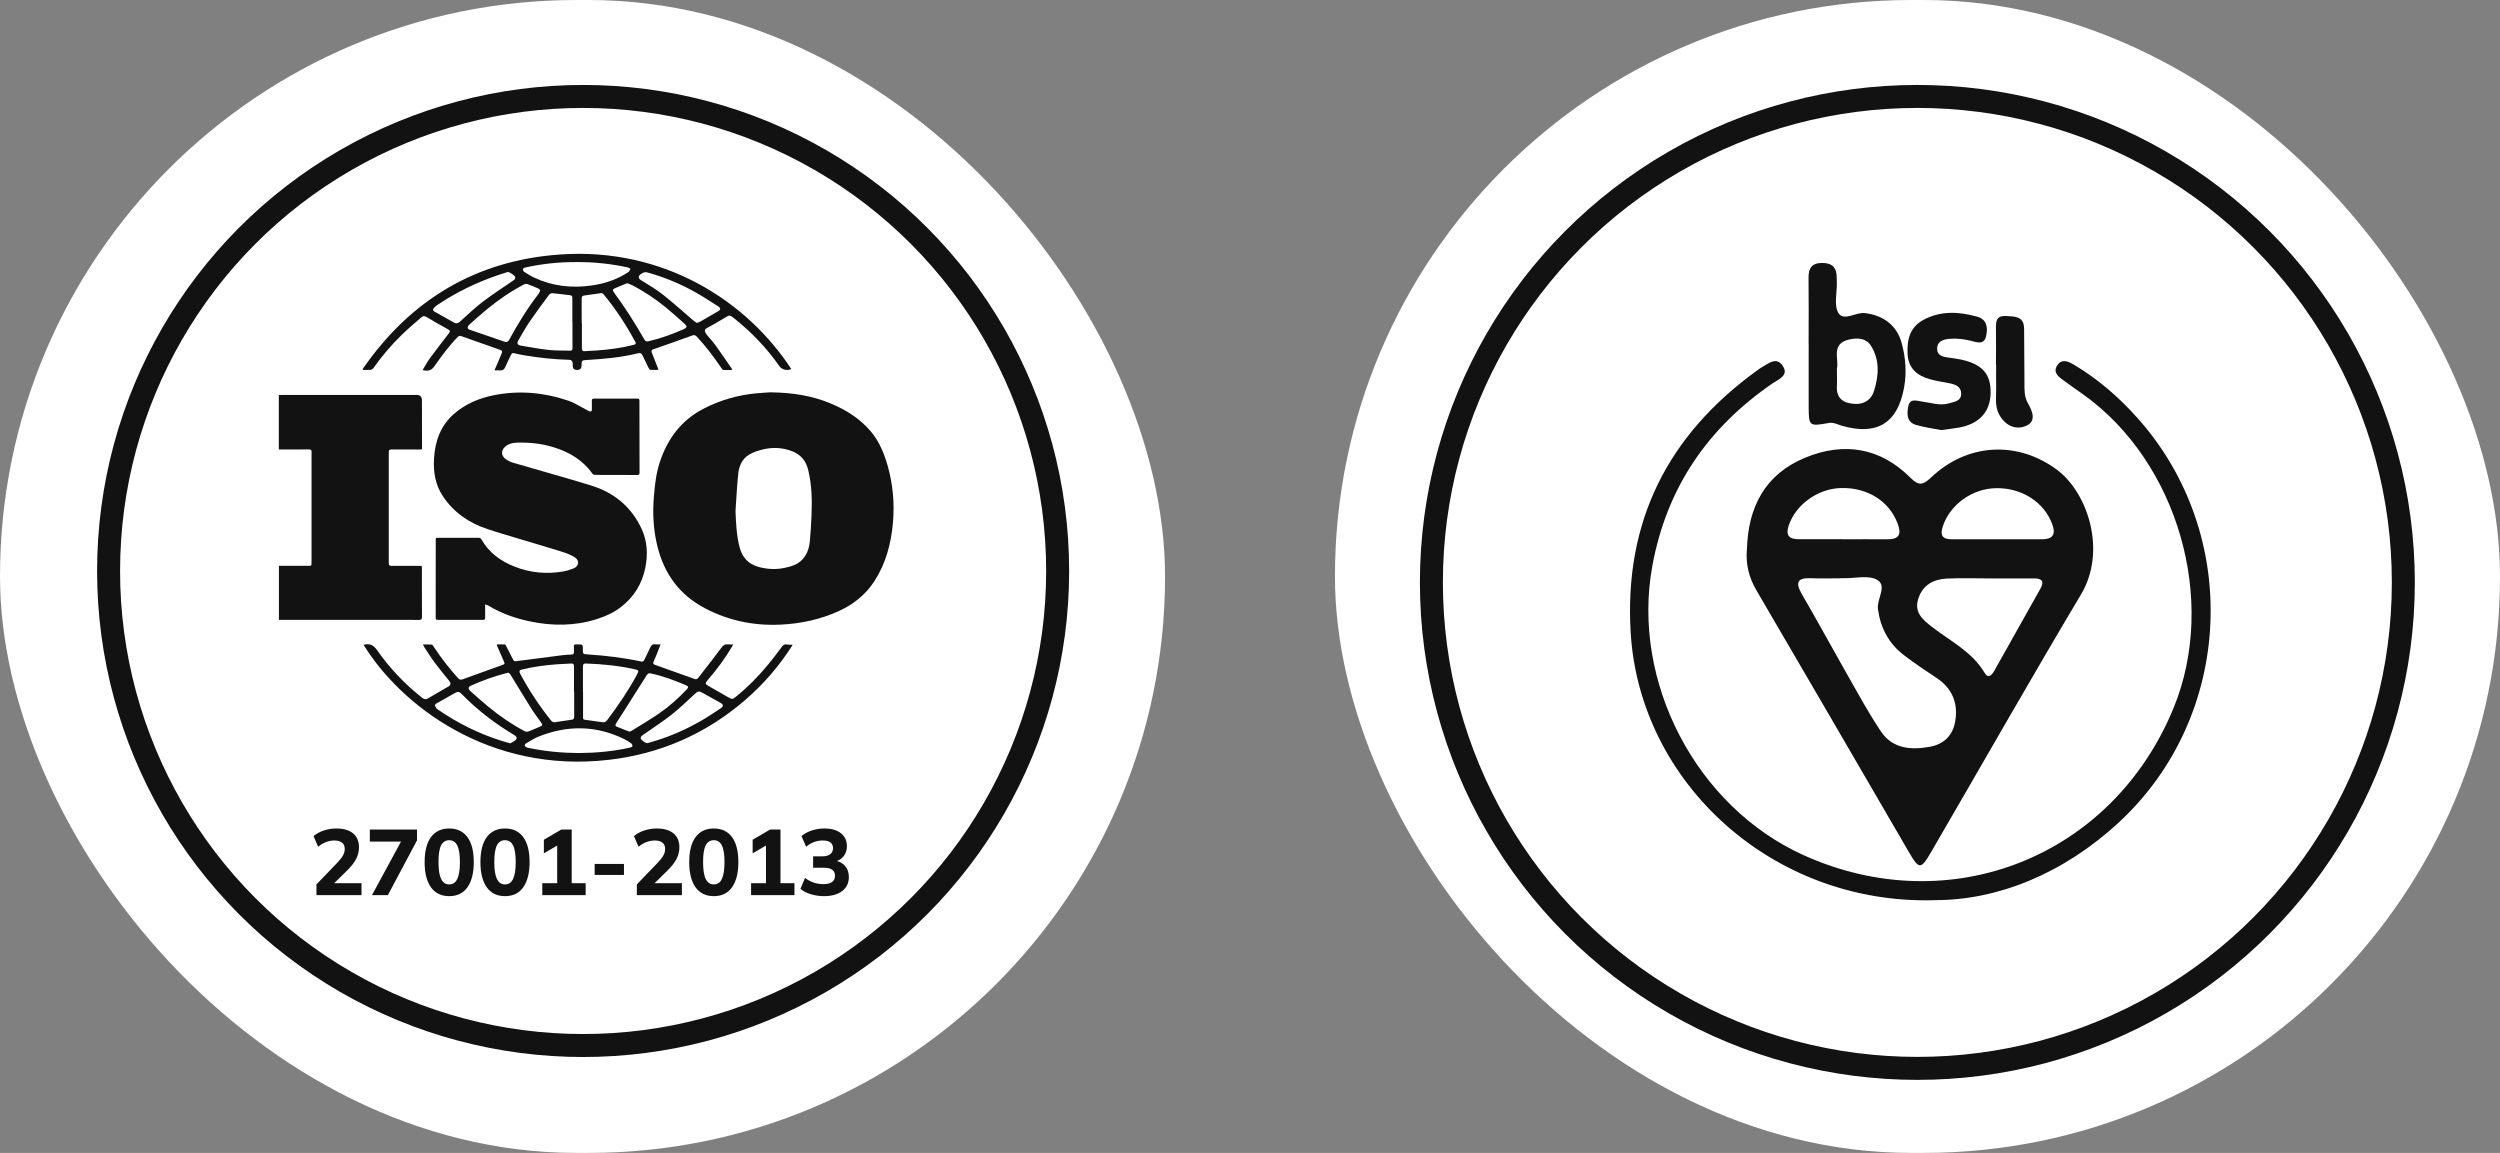 <svg width="206" height="95" viewBox="0 0 206 95" fill="none" xmlns="http://www.w3.org/2000/svg">
<rect x="0" y="0" width="206" height="95" fill="#808080" stroke="none"/>
<rect x="110" width="96" height="95" rx="47.5" fill="white"/>
<rect width="96" height="95" rx="47.5" fill="white"/>
<path d="M143.949 45.264C144.034 41.79 145.441 39.071 148.758 37.708C151.95 36.396 154.94 36.88 157.429 39.375C158.11 40.062 158.47 39.96 159.118 39.347C162.13 36.486 166.269 36.312 169.495 38.71C172.034 40.597 173.616 45.4 171.477 48.98C167.276 56.024 163.228 63.158 159.101 70.247C158.284 71.655 158.121 71.638 157.322 70.264C153.127 63.051 148.943 55.839 144.726 48.637C144.107 47.578 143.837 46.48 143.943 45.259L143.949 45.264ZM151.635 47.652C150.835 47.652 150.041 47.68 149.242 47.646C148.121 47.595 147.907 47.973 148.47 48.952C149.72 51.097 150.903 53.282 152.13 55.439C153.059 57.066 153.949 58.721 154.991 60.275C155.953 61.711 157.491 61.818 159.039 61.531C160.143 61.328 160.897 60.624 161.1 59.487C161.376 57.956 160.88 56.728 159.557 55.85C158.656 55.253 157.761 54.656 156.905 54.003C155.655 53.051 154.962 51.779 154.743 50.202C154.625 49.358 155.542 48.265 154.67 47.776C153.949 47.37 152.84 47.663 151.905 47.646C151.809 47.646 151.719 47.646 151.624 47.646L151.635 47.652ZM164.084 47.663C162.862 47.663 161.64 47.618 160.424 47.674C159.32 47.73 158.431 48.192 158.065 49.341C157.699 50.478 158.459 51.081 159.208 51.666C160.717 52.837 162.49 53.693 163.521 55.427C163.847 55.974 164.135 55.619 164.337 55.258C165.604 53.012 166.86 50.76 168.127 48.513C168.476 47.888 168.25 47.663 167.603 47.663C166.432 47.663 165.255 47.663 164.084 47.663ZM151.86 44.437C153.076 44.437 154.292 44.425 155.503 44.437C156.528 44.448 156.697 43.998 156.353 43.108C155.655 41.283 153.864 40.152 151.68 40.214C149.771 40.27 147.969 41.588 147.395 43.288C147.113 44.121 147.418 44.431 148.217 44.431C149.433 44.431 150.649 44.431 151.86 44.431L151.86 44.437ZM164.456 44.437C165.717 44.437 166.978 44.437 168.239 44.437C169.118 44.437 169.427 44.071 169.106 43.198C168.448 41.391 166.606 40.186 164.472 40.225C162.496 40.259 160.689 41.582 160.092 43.356C159.844 44.093 160.036 44.431 160.807 44.437C162.023 44.437 163.234 44.437 164.45 44.437L164.456 44.437Z" fill="#121212"/>
<path d="M159.396 74.177C146.023 74.548 135.106 64.47 134.368 52.127C133.816 42.983 137.42 35.844 144.796 30.517C144.908 30.433 145.021 30.349 145.145 30.281C145.702 29.966 146.35 29.375 146.873 30.112C147.459 30.934 146.547 31.25 146.063 31.587C140.702 35.27 137.324 40.202 136.147 46.66C134.419 56.17 139.756 66.457 148.602 70.46C160.696 75.933 174.08 70.607 179.114 58.31C182.74 49.453 179.446 38.057 171.653 32.499C171.119 32.117 170.578 31.745 170.049 31.356C169.626 31.047 169.131 30.698 169.519 30.107C169.891 29.532 170.432 29.78 170.888 30.05C172.881 31.233 174.609 32.742 176.147 34.465C184.711 44.065 184.052 58.986 174.632 67.73C170.049 71.986 164.593 74.194 159.396 74.171L159.396 74.177Z" fill="#121212"/>
<path d="M149.03 28.368C149.03 26.544 149.047 24.719 149.024 22.895C149.013 22.09 149.306 21.662 150.161 21.668C150.989 21.668 151.355 22.073 151.344 22.878C151.344 23.019 151.349 23.16 151.355 23.3C151.372 24.139 151.107 25.147 151.479 25.778C151.912 26.515 152.892 25.71 153.664 25.8C155.167 25.975 156.31 26.797 156.704 28.289C157.019 29.471 157.121 30.671 156.901 31.904C156.383 34.854 154.677 35.924 151.766 35.08C151.411 34.978 151.096 34.781 150.691 34.854C149.047 35.142 149.041 35.13 149.035 33.424C149.03 31.741 149.035 30.057 149.035 28.374L149.03 28.368ZM151.361 30.361C151.361 30.93 151.383 31.352 151.361 31.769C151.282 32.895 151.969 33.255 152.915 33.283C153.641 33.306 154.198 32.917 154.412 32.236C154.818 30.958 154.908 29.652 154.153 28.469C153.759 27.855 153.044 27.822 152.374 27.974C150.837 28.323 151.546 29.601 151.366 30.355L151.361 30.361Z" fill="#121212"/>
<path d="M159.956 35.44C159.326 35.311 158.571 35.221 157.862 35.007C157.102 34.776 157.124 34.1 157.242 33.486C157.383 32.783 157.924 33.03 158.374 33.087C159.112 33.182 159.838 33.458 160.598 33.233C161.043 33.104 161.601 33.059 161.601 32.439C161.601 31.865 161.139 31.679 160.649 31.583C160.097 31.471 159.54 31.398 158.999 31.24C157.974 30.947 157.254 30.361 157.186 29.19C157.119 27.985 157.378 26.933 158.538 26.33C159.956 25.593 161.443 25.677 162.918 26.094C163.734 26.325 163.808 27.006 163.656 27.687C163.487 28.464 162.879 28.194 162.4 28.081C161.798 27.935 161.201 27.862 160.587 27.924C160.092 27.974 159.624 28.132 159.619 28.729C159.613 29.269 160.047 29.393 160.486 29.455C160.857 29.511 161.229 29.551 161.595 29.63C163.346 30.012 164.05 30.818 164.027 32.377C163.999 33.926 163.11 34.917 161.454 35.226C160.992 35.311 160.525 35.356 159.945 35.44L159.956 35.44Z" fill="#121212"/>
<path d="M164.467 30.054C164.467 29.075 164.484 28.089 164.467 27.11C164.456 26.496 164.467 25.989 165.323 26.04C166.061 26.085 166.776 26.062 166.787 27.081C166.798 28.579 166.798 30.071 166.815 31.569C166.815 32.126 166.793 32.684 167.091 33.207C167.474 33.883 167.846 34.739 166.9 35.111C166.004 35.465 165.154 34.998 164.698 34.091C164.349 33.393 164.507 32.622 164.484 31.879C164.467 31.27 164.484 30.662 164.484 30.054C164.484 30.054 164.484 30.054 164.478 30.054L164.467 30.054Z" fill="#121212"/>
<circle cx="157.991" cy="47.991" r="40.044" stroke="#121212" stroke-width="1.894"/>
<circle cx="48.049" cy="47.049" r="39.102" stroke="#121212" stroke-width="1.894"/>
<path d="M63.493 32.329C65.331 32.349 66.909 32.611 68.411 33.231C69.674 33.752 70.818 34.459 71.721 35.51C72.441 36.349 72.849 37.339 73.146 38.387C73.581 39.923 73.719 41.487 73.579 43.073C73.426 44.797 72.99 46.445 72.035 47.911C71.318 49.012 70.311 49.806 69.124 50.349C67.602 51.045 65.99 51.389 64.322 51.469C62.127 51.574 60.045 51.148 58.092 50.123C55.985 49.019 54.72 47.273 54.163 44.985C53.839 43.658 53.765 42.313 53.877 40.955C53.957 39.983 54.061 39.012 54.367 38.081C55.002 36.154 56.144 34.62 57.972 33.677C59.335 32.974 60.793 32.551 62.326 32.409C62.787 32.367 63.248 32.344 63.493 32.327L63.493 32.329ZM60.606 42.093C60.646 43.108 60.685 44.112 60.945 45.1C61.168 45.952 61.681 46.495 62.532 46.721C63.256 46.913 63.98 46.947 64.714 46.779C65.162 46.677 65.6 46.558 65.957 46.252C66.463 45.819 66.668 45.234 66.73 44.6C66.797 43.91 66.837 43.217 66.866 42.524C66.921 41.24 66.901 39.961 66.589 38.701C66.409 37.972 65.99 37.465 65.291 37.189C64.525 36.886 63.733 36.837 62.939 37.017C62.528 37.11 62.105 37.239 61.746 37.452C61.167 37.795 60.894 38.386 60.829 39.035C60.726 40.051 60.678 41.073 60.607 42.093L60.606 42.093Z" fill="#121212"/>
<path d="M39.975 49.806C39.975 50.161 39.971 50.467 39.977 50.773C39.982 51.078 39.987 51.077 39.693 51.077C38.529 51.077 37.365 51.077 36.201 51.077C35.903 51.077 35.9 51.077 35.9 50.79C35.9 48.694 35.902 46.597 35.905 44.501C35.905 44.446 35.914 44.392 35.919 44.327C35.99 44.322 36.052 44.316 36.114 44.315C37.208 44.315 38.302 44.315 39.395 44.315C39.509 44.315 39.601 44.319 39.672 44.446C40.288 45.541 41.244 46.23 42.389 46.686C43.679 47.198 45.011 47.321 46.374 47.095C46.669 47.046 46.961 46.956 47.239 46.848C47.705 46.667 47.781 46.195 47.362 45.925C47.039 45.717 46.661 45.577 46.291 45.46C45.229 45.124 44.159 44.816 43.093 44.493C42.107 44.195 41.116 43.915 40.14 43.587C38.653 43.088 37.407 42.239 36.516 40.923C35.876 39.977 35.696 38.911 35.762 37.793C35.846 36.362 36.296 35.079 37.399 34.112C38.347 33.282 39.478 32.805 40.71 32.562C42.781 32.153 44.816 32.336 46.803 33.007C47.341 33.189 47.829 33.516 48.34 33.777C48.409 33.812 48.473 33.86 48.545 33.885C48.681 33.932 48.778 33.913 48.771 33.729C48.763 33.498 48.777 33.266 48.766 33.035C48.76 32.884 48.82 32.845 48.963 32.845C50.148 32.849 51.333 32.849 52.518 32.845C52.649 32.845 52.689 32.89 52.689 33.016C52.69 34.993 52.693 36.97 52.699 38.947C52.699 39.094 52.65 39.14 52.503 39.139C51.346 39.135 50.189 39.139 49.032 39.131C48.956 39.131 48.85 39.082 48.807 39.021C48.014 37.898 46.903 37.254 45.618 36.854C44.635 36.548 43.631 36.446 42.609 36.473C42.26 36.482 41.928 36.554 41.648 36.786C41.281 37.091 41.271 37.535 41.656 37.819C41.838 37.954 42.054 38.063 42.271 38.127C44.408 38.756 46.557 39.345 48.686 39.998C50.592 40.583 52.035 41.76 52.875 43.594C53.338 44.606 53.396 45.68 53.179 46.765C52.911 48.111 52.227 49.209 51.137 50.044C50.552 50.492 49.885 50.788 49.187 51.01C47.357 51.592 45.506 51.593 43.641 51.198C42.447 50.944 41.308 50.549 40.261 49.91C40.189 49.866 40.101 49.85 39.976 49.806L39.975 49.806Z" fill="#121212"/>
<path d="M22.974 37.038L22.974 32.553C23.069 32.548 23.157 32.541 23.245 32.541C26.892 32.541 30.539 32.541 34.185 32.54C34.227 32.54 34.27 32.54 34.311 32.54C34.615 32.538 34.767 32.686 34.767 32.985C34.769 34.247 34.772 35.51 34.775 36.772C34.775 36.848 34.775 36.924 34.775 37.024C34.678 37.03 34.598 37.038 34.517 37.039C33.767 37.04 33.017 37.044 32.266 37.036C32.09 37.034 32.035 37.091 32.035 37.263C32.038 40.307 32.039 43.351 32.035 46.394C32.035 46.584 32.103 46.631 32.281 46.629C33.024 46.622 33.767 46.626 34.511 46.627C34.586 46.627 34.661 46.627 34.754 46.627C34.758 46.719 34.764 46.788 34.764 46.855C34.765 48.181 34.762 49.506 34.769 50.832C34.77 51.023 34.721 51.081 34.523 51.08C30.751 51.074 26.978 51.075 23.205 51.075C23.136 51.075 23.067 51.075 22.983 51.075L22.983 46.624C23.077 46.624 23.166 46.624 23.254 46.624C23.962 46.624 24.671 46.624 25.379 46.624C25.669 46.624 25.67 46.622 25.67 46.334C25.67 43.424 25.67 40.514 25.67 37.604C25.67 37.485 25.666 37.365 25.674 37.246C25.687 37.081 25.618 37.03 25.454 37.032C24.704 37.04 23.954 37.038 23.203 37.038C23.134 37.038 23.064 37.038 22.971 37.038L22.974 37.038Z" fill="#121212"/>
<path d="M29.961 53.136C29.992 53.125 30.005 53.119 30.018 53.116C30.483 53.013 30.783 53.161 31.075 53.578C32.119 55.073 33.37 56.384 34.807 57.514C34.964 57.636 35.103 57.643 35.269 57.547C35.83 57.217 36.395 56.892 36.958 56.563C37.15 56.45 37.169 56.302 37.015 56.107C36.619 55.607 36.206 55.12 35.826 54.609C35.517 54.194 35.245 53.752 34.959 53.319C34.922 53.263 34.9 53.197 34.855 53.106C35.116 53.106 35.351 53.094 35.583 53.115C35.642 53.12 35.697 53.227 35.742 53.296C36.343 54.212 37.015 55.072 37.748 55.886C37.867 56.018 37.971 56.03 38.132 55.971C39.203 55.577 40.278 55.191 41.353 54.81C41.596 54.724 41.612 54.712 41.507 54.47C41.332 54.065 41.154 53.662 40.979 53.258C40.963 53.22 40.956 53.179 40.933 53.097C41.167 53.097 41.386 53.092 41.602 53.102C41.637 53.105 41.676 53.178 41.701 53.224C41.898 53.603 42.096 53.982 42.287 54.364C42.338 54.467 42.389 54.499 42.513 54.483C43.811 54.309 45.111 54.144 46.41 53.981C46.633 53.953 46.858 53.941 47.082 53.937C47.224 53.933 47.292 53.865 47.297 53.735C47.302 53.582 47.297 53.428 47.288 53.275C47.28 53.151 47.321 53.089 47.453 53.099C47.53 53.105 47.608 53.101 47.685 53.101C48.009 53.102 48.032 53.127 48.026 53.463C48.019 53.896 48.02 53.895 48.454 53.925C49.923 54.025 51.384 54.197 52.825 54.508C52.958 54.536 53.033 54.496 53.09 54.373C53.244 54.044 53.417 53.722 53.564 53.389C53.657 53.179 53.77 53.053 54.02 53.095C54.134 53.115 54.254 53.098 54.433 53.098C54.317 53.395 54.216 53.659 54.11 53.921C54.027 54.129 53.937 54.334 53.85 54.541C53.8 54.66 53.824 54.732 53.959 54.779C55.056 55.165 56.15 55.554 57.243 55.95C57.377 55.998 57.453 55.958 57.53 55.859C58.172 55.029 58.827 54.207 59.452 53.364C59.594 53.172 59.719 53.068 59.956 53.096C60.093 53.113 60.235 53.1 60.413 53.1C60.373 53.176 60.346 53.234 60.314 53.289C59.75 54.245 59.093 55.135 58.368 55.974C58.068 56.322 58.075 56.354 58.479 56.582C58.997 56.875 59.514 57.172 60.03 57.468C60.317 57.633 60.364 57.631 60.628 57.419C61.625 56.615 62.516 55.706 63.327 54.718C63.719 54.242 64.089 53.749 64.457 53.255C64.549 53.131 64.642 53.084 64.79 53.102C64.948 53.121 65.108 53.12 65.322 53.131C64.213 54.883 62.898 56.398 61.363 57.715C58.141 60.482 54.407 62.114 50.194 62.607C40.291 63.768 32.997 58.083 29.961 53.136L29.961 53.136ZM48.036 57.003C48.036 57.003 48.042 57.003 48.044 57.003C48.044 57.697 48.044 58.391 48.044 59.085C48.044 59.184 48.035 59.286 48.176 59.305C48.668 59.372 49.16 59.442 49.651 59.513C49.824 59.538 49.935 59.466 50.039 59.329C50.926 58.154 51.751 56.939 52.456 55.645C52.676 55.241 52.663 55.226 52.21 55.127C50.919 54.845 49.61 54.721 48.291 54.673C48.096 54.666 48.032 54.732 48.034 54.921C48.04 55.615 48.036 56.308 48.036 57.002L48.036 57.003ZM47.311 56.982C47.305 56.982 47.3 56.982 47.295 56.982C47.295 56.288 47.292 55.595 47.297 54.901C47.298 54.73 47.236 54.663 47.061 54.675C46.67 54.702 46.277 54.709 45.886 54.738C44.907 54.811 43.936 54.938 42.981 55.176C42.8 55.221 42.77 55.311 42.841 55.464C42.865 55.514 42.891 55.564 42.917 55.613C43.629 56.935 44.457 58.181 45.393 59.355C45.495 59.483 45.601 59.533 45.752 59.51C46.201 59.442 46.65 59.366 47.1 59.307C47.272 59.284 47.315 59.202 47.313 59.042C47.307 58.355 47.311 57.668 47.311 56.982ZM41.91 55.43C41.814 55.447 41.764 55.453 41.717 55.465C40.726 55.725 39.763 56.069 38.828 56.488C38.564 56.607 38.544 56.755 38.771 56.956C39.259 57.388 39.742 57.825 40.245 58.239C41.183 59.01 42.179 59.698 43.256 60.263C43.334 60.304 43.461 60.303 43.546 60.272C43.867 60.151 44.181 60.01 44.496 59.874C44.719 59.777 44.727 59.736 44.587 59.538C44.308 59.143 44.014 58.758 43.757 58.349C43.187 57.442 42.638 56.522 42.076 55.61C42.03 55.534 41.954 55.478 41.911 55.431L41.91 55.43ZM51.873 60.291C51.94 60.261 52.008 60.241 52.065 60.205C52.812 59.739 53.574 59.294 54.299 58.796C55.136 58.22 55.894 57.543 56.593 56.803C56.738 56.65 56.73 56.552 56.56 56.479C55.607 56.071 54.64 55.704 53.62 55.492C53.436 55.453 53.368 55.509 53.278 55.654C52.55 56.816 51.81 57.971 51.075 59.127C50.966 59.298 50.846 59.462 50.749 59.638C50.682 59.76 50.702 59.855 50.87 59.899C51.038 59.944 51.194 60.031 51.356 60.095C51.524 60.161 51.695 60.223 51.872 60.29L51.873 60.291ZM47.717 62.051C49.133 62.04 50.553 61.913 51.951 61.593C52.015 61.578 52.118 61.519 52.117 61.482C52.115 61.405 52.076 61.301 52.017 61.259C51.83 61.124 51.635 60.997 51.428 60.896C49.099 59.759 46.735 59.744 44.352 60.705C43.992 60.85 43.662 61.073 43.323 61.27C43.277 61.297 43.231 61.39 43.244 61.438C43.26 61.496 43.329 61.55 43.388 61.584C43.44 61.615 43.508 61.617 43.57 61.63C44.932 61.914 46.309 62.044 47.717 62.052L47.717 62.051ZM53.334 61.235C53.37 61.226 53.424 61.213 53.478 61.198C54.979 60.785 56.401 60.182 57.748 59.407C58.317 59.079 58.863 58.708 59.412 58.347C59.621 58.209 59.606 58.047 59.392 57.928C58.891 57.648 58.391 57.367 57.888 57.089C57.594 56.927 57.518 56.942 57.275 57.161C56.631 57.744 56.014 58.361 55.331 58.895C54.556 59.503 53.72 60.033 52.915 60.604C52.85 60.65 52.785 60.754 52.79 60.827C52.8 60.966 53.169 61.231 53.333 61.236L53.334 61.235ZM42.045 61.25C42.162 61.185 42.297 61.125 42.413 61.041C42.635 60.879 42.62 60.719 42.385 60.577C40.792 59.623 39.325 58.507 38.03 57.173C37.87 57.008 37.727 56.969 37.535 57.078C36.998 57.38 36.46 57.678 35.927 57.986C35.88 58.013 35.828 58.112 35.843 58.151C35.885 58.253 35.942 58.369 36.028 58.429C37.684 59.579 39.469 60.467 41.396 61.066C41.603 61.131 41.813 61.185 42.045 61.251L42.045 61.25Z" fill="#121212"/>
<path d="M29.895 30.396C33.817 24.712 39.215 21.463 46.122 20.972C54.75 20.358 61.577 24.856 65.199 30.403C64.895 30.573 64.426 30.464 64.231 30.185C63.186 28.685 61.934 27.381 60.508 26.242C60.116 25.93 60.12 25.945 59.695 26.204C59.217 26.496 58.729 26.772 58.237 27.04C58.064 27.134 58.045 27.244 58.122 27.397C58.159 27.472 58.205 27.544 58.258 27.608C58.485 27.882 58.734 28.14 58.942 28.428C59.413 29.084 59.865 29.753 60.325 30.417C60.315 30.441 60.305 30.464 60.295 30.488C60.062 30.488 59.828 30.5 59.597 30.48C59.536 30.474 59.475 30.375 59.429 30.308C58.81 29.406 58.162 28.528 57.409 27.732C57.295 27.612 57.203 27.585 57.044 27.643C55.985 28.028 54.922 28.405 53.857 28.772C53.699 28.827 53.648 28.896 53.705 29.043C53.832 29.376 53.964 29.707 54.094 30.039C54.148 30.174 54.199 30.309 54.265 30.478C54.018 30.478 53.803 30.488 53.589 30.47C53.535 30.466 53.473 30.379 53.442 30.317C53.269 29.974 53.1 29.627 52.939 29.277C52.86 29.106 52.757 29.064 52.572 29.11C51.185 29.452 49.769 29.582 48.347 29.664C47.94 29.687 47.924 29.699 47.923 30.101C47.922 30.376 47.781 30.504 47.499 30.484C47.293 30.469 47.191 30.354 47.193 30.14C47.193 30.07 47.198 29.999 47.191 29.93C47.173 29.755 47.097 29.655 46.898 29.649C45.663 29.613 44.436 29.489 43.219 29.28C42.936 29.232 42.653 29.176 42.375 29.106C42.237 29.071 42.166 29.112 42.11 29.232C41.957 29.562 41.782 29.884 41.646 30.221C41.556 30.444 41.42 30.536 41.188 30.52C41.059 30.511 40.927 30.519 40.742 30.519C40.854 30.26 40.946 30.052 41.035 29.843C41.142 29.592 41.248 29.341 41.351 29.088C41.402 28.965 41.38 28.887 41.234 28.836C40.143 28.454 39.056 28.061 37.964 27.681C37.902 27.66 37.787 27.695 37.738 27.745C37.007 28.486 36.395 29.323 35.799 30.172C35.556 30.52 35.294 30.614 34.823 30.496C35.023 30.167 35.197 29.831 35.417 29.53C35.926 28.836 36.456 28.158 36.98 27.474C37.107 27.31 37.09 27.235 36.909 27.133C36.318 26.799 35.722 26.471 35.142 26.119C34.967 26.014 34.843 26.036 34.71 26.154C34.185 26.617 33.646 27.066 33.143 27.552C32.261 28.405 31.469 29.341 30.757 30.344C30.709 30.411 30.605 30.466 30.521 30.474C30.323 30.493 30.123 30.48 29.923 30.48C29.914 30.452 29.904 30.424 29.895 30.396L29.895 30.396ZM47.171 26.518C47.171 26.518 47.165 26.518 47.161 26.518C47.161 25.867 47.161 25.216 47.161 24.565C47.161 24.447 47.152 24.347 46.992 24.329C46.506 24.276 46.02 24.204 45.533 24.159C45.443 24.151 45.307 24.205 45.255 24.277C44.708 25.012 44.16 25.747 43.642 26.504C43.311 26.988 43.028 27.506 42.731 28.013C42.568 28.292 42.619 28.428 42.933 28.482C43.706 28.616 44.479 28.755 45.258 28.838C45.832 28.9 46.416 28.877 46.996 28.894C47.134 28.898 47.174 28.837 47.173 28.704C47.168 27.975 47.17 27.247 47.17 26.518L47.171 26.518ZM47.932 26.636C47.938 26.636 47.944 26.636 47.95 26.636C47.95 27.322 47.953 28.008 47.948 28.695C47.947 28.887 48.022 28.952 48.214 28.935C48.527 28.906 48.843 28.902 49.157 28.88C50.194 28.809 51.22 28.671 52.227 28.413C52.387 28.372 52.423 28.308 52.345 28.164C51.595 26.774 50.734 25.457 49.725 24.24C49.681 24.188 49.58 24.147 49.513 24.156C49.054 24.213 48.599 24.289 48.142 24.35C47.987 24.371 47.928 24.44 47.929 24.597C47.935 25.276 47.932 25.956 47.932 26.636L47.932 26.636ZM51.697 23.335C51.635 23.356 51.589 23.37 51.544 23.388C51.253 23.508 50.962 23.628 50.672 23.752C50.482 23.834 50.461 23.92 50.586 24.089C51.506 25.336 52.333 26.642 53.103 27.984C53.185 28.126 53.264 28.158 53.42 28.123C54.422 27.895 55.38 27.545 56.317 27.133C56.619 27 56.642 26.889 56.391 26.666C55.88 26.209 55.373 25.746 54.842 25.313C54.004 24.631 53.108 24.033 52.151 23.529C52.004 23.452 51.844 23.397 51.697 23.335L51.697 23.335ZM44.512 23.924C44.467 23.874 44.434 23.808 44.383 23.786C44.081 23.654 43.78 23.521 43.469 23.413C43.379 23.381 43.245 23.398 43.158 23.445C42.083 24.012 41.086 24.697 40.148 25.467C39.656 25.871 39.181 26.296 38.704 26.718C38.481 26.914 38.481 27.091 38.706 27.17C39.664 27.506 40.625 27.831 41.586 28.16C41.749 28.216 41.862 28.166 41.949 28.008C42.676 26.681 43.461 25.39 44.394 24.193C44.447 24.125 44.466 24.032 44.513 23.925L44.512 23.924ZM47.518 21.596C46.083 21.584 44.664 21.736 43.263 22.046C43.193 22.062 43.087 22.129 43.084 22.178C43.08 22.251 43.133 22.358 43.195 22.398C43.46 22.568 43.727 22.739 44.011 22.872C45.521 23.584 47.109 23.759 48.749 23.524C49.844 23.367 50.876 23.028 51.799 22.402C51.871 22.352 51.901 22.24 51.95 22.157C51.877 22.116 51.81 22.052 51.732 22.035C50.343 21.739 48.939 21.582 47.517 21.596L47.518 21.596ZM41.868 22.402C41.61 22.484 41.351 22.561 41.095 22.648C39.296 23.259 37.599 24.079 36.022 25.14C35.919 25.209 35.821 25.294 35.742 25.389C35.659 25.489 35.665 25.601 35.792 25.673C36.341 25.982 36.89 26.292 37.442 26.595C37.604 26.684 37.739 26.65 37.89 26.513C38.506 25.953 39.112 25.377 39.772 24.872C40.589 24.249 41.453 23.689 42.302 23.108C42.414 23.032 42.489 22.96 42.449 22.823C42.413 22.699 42.016 22.433 41.868 22.404L41.868 22.402ZM57.415 26.611C57.532 26.568 57.615 26.549 57.685 26.508C58.189 26.22 58.691 25.928 59.193 25.634C59.388 25.52 59.393 25.382 59.197 25.257C58.618 24.889 58.046 24.51 57.452 24.169C56.154 23.423 54.784 22.845 53.336 22.449C53.102 22.385 52.967 22.486 52.806 22.587C52.585 22.726 52.566 22.933 52.818 23.086C53.439 23.462 54.068 23.839 54.637 24.287C55.493 24.962 56.3 25.698 57.129 26.406C57.219 26.483 57.323 26.545 57.415 26.61L57.415 26.611Z" fill="#121212"/>
<path d="M26.075 73.758L26.075 72.876L27.793 71.089C28.008 70.864 28.164 70.665 28.261 70.491C28.358 70.317 28.407 70.138 28.407 69.954C28.407 69.724 28.333 69.55 28.184 69.433C28.036 69.315 27.824 69.256 27.548 69.256C27.318 69.256 27.09 69.3 26.865 69.387C26.645 69.469 26.428 69.596 26.213 69.77L25.837 68.896C26.062 68.701 26.341 68.548 26.674 68.436C27.006 68.323 27.351 68.267 27.709 68.267C28.312 68.267 28.775 68.402 29.097 68.673C29.419 68.939 29.58 69.32 29.58 69.816C29.58 70.148 29.503 70.466 29.35 70.767C29.197 71.069 28.949 71.388 28.606 71.726L27.226 73.083L27.226 72.776L29.787 72.776L29.787 73.758L26.075 73.758ZM30.651 73.758L33.251 68.965L33.251 69.348L30.474 69.348L30.474 68.351L34.363 68.351L34.363 69.241L31.962 73.758L30.651 73.758ZM37.014 73.843C36.364 73.843 35.863 73.6 35.51 73.114C35.163 72.623 34.989 71.933 34.989 71.043C34.989 70.138 35.163 69.451 35.51 68.98C35.863 68.505 36.364 68.267 37.014 68.267C37.668 68.267 38.169 68.505 38.517 68.98C38.864 69.451 39.038 70.136 39.038 71.036C39.038 71.93 38.864 72.623 38.517 73.114C38.169 73.6 37.668 73.843 37.014 73.843ZM37.014 72.876C37.31 72.876 37.53 72.731 37.673 72.439C37.821 72.142 37.896 71.675 37.896 71.036C37.896 70.397 37.821 69.936 37.673 69.655C37.53 69.374 37.31 69.233 37.014 69.233C36.717 69.233 36.495 69.374 36.346 69.655C36.203 69.936 36.132 70.394 36.132 71.028C36.132 71.672 36.206 72.142 36.354 72.439C36.502 72.731 36.722 72.876 37.014 72.876ZM41.612 73.843C40.963 73.843 40.462 73.6 40.109 73.114C39.761 72.623 39.587 71.933 39.587 71.043C39.587 70.138 39.761 69.451 40.109 68.98C40.462 68.505 40.963 68.267 41.612 68.267C42.267 68.267 42.768 68.505 43.115 68.98C43.463 69.451 43.637 70.136 43.637 71.036C43.637 71.93 43.463 72.623 43.115 73.114C42.768 73.6 42.267 73.843 41.612 73.843ZM41.612 72.876C41.909 72.876 42.129 72.731 42.272 72.439C42.42 72.142 42.494 71.675 42.494 71.036C42.494 70.397 42.42 69.936 42.272 69.655C42.129 69.374 41.909 69.233 41.612 69.233C41.316 69.233 41.093 69.374 40.945 69.655C40.802 69.936 40.73 70.394 40.73 71.028C40.73 71.672 40.804 72.142 40.953 72.439C41.101 72.731 41.321 72.876 41.612 72.876ZM44.685 73.758L44.685 72.776L45.912 72.776L45.912 69.348L46.472 69.348L44.815 70.315L44.815 69.195L46.257 68.351L47.108 68.351L47.108 72.776L48.259 72.776L48.259 73.758L44.685 73.758ZM49 72.094L49 71.189L51.416 71.189L51.416 72.094L49 72.094ZM52.476 73.758L52.476 72.876L54.194 71.089C54.409 70.864 54.565 70.665 54.662 70.491C54.759 70.317 54.808 70.138 54.808 69.954C54.808 69.724 54.734 69.55 54.586 69.433C54.437 69.315 54.225 69.256 53.949 69.256C53.719 69.256 53.491 69.3 53.266 69.387C53.047 69.469 52.829 69.596 52.614 69.77L52.239 68.896C52.464 68.701 52.742 68.548 53.075 68.436C53.407 68.323 53.752 68.267 54.11 68.267C54.713 68.267 55.176 68.402 55.498 68.673C55.82 68.939 55.981 69.32 55.981 69.816C55.981 70.148 55.905 70.466 55.751 70.767C55.598 71.069 55.35 71.388 55.007 71.726L53.627 73.083L53.627 72.776L56.188 72.776L56.188 73.758L52.476 73.758ZM58.816 73.843C58.167 73.843 57.666 73.6 57.313 73.114C56.965 72.623 56.791 71.933 56.791 71.043C56.791 70.138 56.965 69.451 57.313 68.98C57.666 68.505 58.167 68.267 58.816 68.267C59.471 68.267 59.972 68.505 60.319 68.98C60.667 69.451 60.841 70.136 60.841 71.036C60.841 71.93 60.667 72.623 60.319 73.114C59.972 73.6 59.471 73.843 58.816 73.843ZM58.816 72.876C59.113 72.876 59.333 72.731 59.476 72.439C59.624 72.142 59.698 71.675 59.698 71.036C59.698 70.397 59.624 69.936 59.476 69.655C59.333 69.374 59.113 69.233 58.816 69.233C58.52 69.233 58.297 69.374 58.149 69.655C58.006 69.936 57.934 70.394 57.934 71.028C57.934 71.672 58.008 72.142 58.157 72.439C58.305 72.731 58.525 72.876 58.816 72.876ZM61.889 73.758L61.889 72.776L63.116 72.776L63.116 69.348L63.675 69.348L62.019 70.315L62.019 69.195L63.461 68.351L64.312 68.351L64.312 72.776L65.463 72.776L65.463 73.758L61.889 73.758ZM67.898 73.843C67.52 73.843 67.154 73.789 66.802 73.681C66.454 73.574 66.173 73.426 65.958 73.237L66.334 72.347C66.564 72.516 66.807 72.644 67.062 72.731C67.318 72.812 67.581 72.853 67.852 72.853C68.169 72.853 68.407 72.794 68.566 72.677C68.724 72.559 68.803 72.385 68.803 72.155C68.803 71.941 68.727 71.779 68.573 71.672C68.425 71.56 68.203 71.503 67.906 71.503L67.001 71.503L67.001 70.56L67.799 70.56C68.054 70.56 68.259 70.501 68.412 70.384C68.566 70.261 68.642 70.095 68.642 69.885C68.642 69.681 68.571 69.525 68.428 69.417C68.284 69.31 68.077 69.256 67.806 69.256C67.29 69.256 66.83 69.428 66.426 69.77L66.042 68.896C66.272 68.696 66.551 68.543 66.878 68.436C67.211 68.323 67.558 68.267 67.921 68.267C68.504 68.267 68.959 68.397 69.287 68.658C69.619 68.914 69.785 69.272 69.785 69.732C69.785 70.049 69.696 70.322 69.517 70.552C69.338 70.777 69.092 70.928 68.78 71.005L68.78 70.905C69.148 70.967 69.435 71.117 69.639 71.358C69.844 71.598 69.946 71.9 69.946 72.263C69.946 72.754 69.762 73.14 69.394 73.421C69.031 73.702 68.532 73.843 67.898 73.843Z" fill="#121212"/>
</svg>
